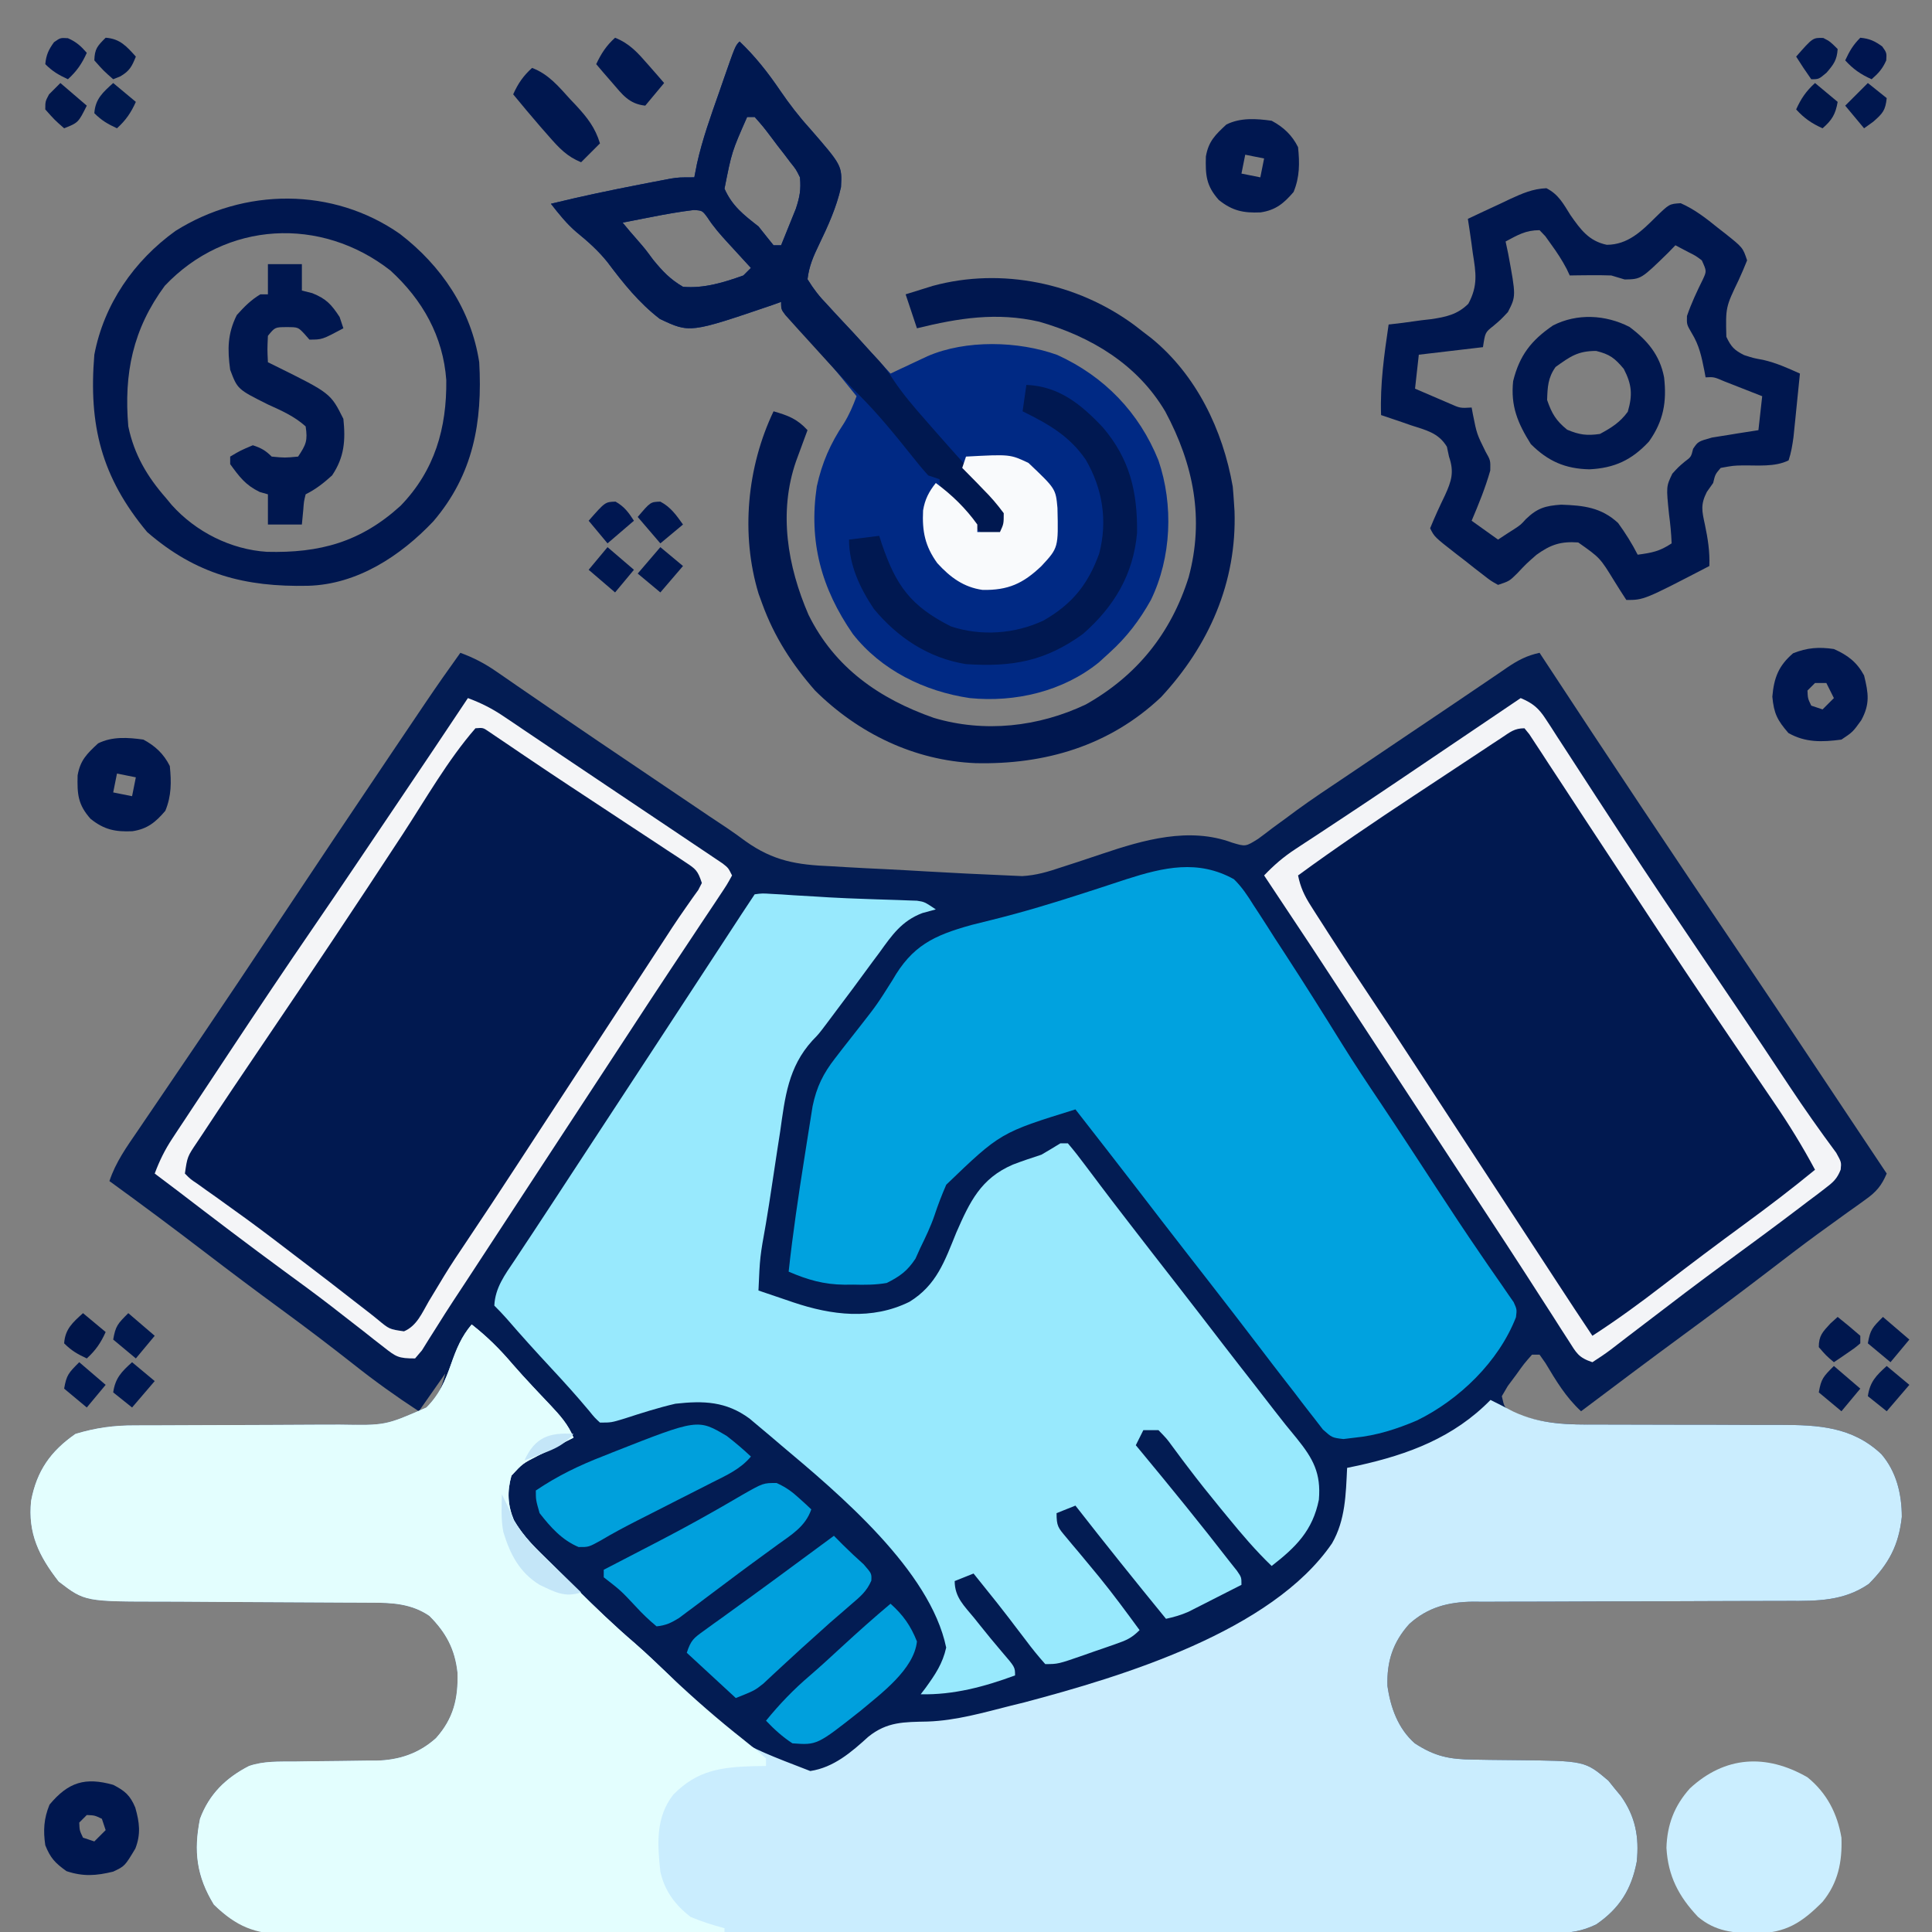 <?xml version="1.0" encoding="UTF-8"?>
<svg version="1.1" xmlns="http://www.w3.org/2000/svg" width="512" height="512">
<rect width="100%" height="100%" fill="#808080" stroke="none"/>
<path d="M0 0 C3.486 1.285 6.393 2.783 9.445 4.895 C10.337 5.506 11.228 6.118 12.146 6.749 C13.621 7.77 13.621 7.77 15.125 8.812 C17.348 10.338 19.572 11.863 21.797 13.387 C22.413 13.809 23.029 14.232 23.664 14.667 C32.243 20.548 40.868 26.362 49.49 32.178 C52.331 34.095 55.169 36.014 58.008 37.933 C59.805 39.145 61.602 40.358 63.398 41.57 C64.203 42.115 65.008 42.659 65.836 43.22 C67.409 44.28 68.989 45.33 70.575 46.371 C72.262 47.504 73.917 48.685 75.546 49.902 C82.962 55.189 89.181 56.191 98.172 56.559 C99.507 56.636 100.842 56.715 102.177 56.798 C105.659 57.005 109.141 57.174 112.625 57.335 C116.164 57.506 119.701 57.715 123.238 57.92 C130.49 58.331 137.742 58.709 145 59 C146.285 59.058 147.57 59.116 148.894 59.176 C152.665 58.962 155.761 58.018 159.34 56.812 C160.748 56.356 162.156 55.9 163.564 55.445 C165.739 54.731 167.911 54.009 170.078 53.272 C181.062 49.565 193.156 46.087 204.518 50.306 C208.095 51.387 208.095 51.387 211.426 49.301 C212.663 48.401 213.884 47.477 215.09 46.535 C216.504 45.498 217.919 44.463 219.335 43.43 C220.088 42.872 220.84 42.313 221.615 41.738 C225.808 38.682 230.131 35.82 234.441 32.934 C236.281 31.694 238.12 30.454 239.959 29.213 C240.882 28.591 241.804 27.97 242.755 27.329 C245.563 25.437 248.37 23.544 251.178 21.65 C254.785 19.218 258.394 16.789 262.004 14.363 C265.19 12.222 268.368 10.07 271.539 7.907 C272.889 6.991 274.239 6.076 275.59 5.16 C276.189 4.747 276.789 4.334 277.407 3.908 C280.263 1.981 282.643 0.718 286 0 C286.448 0.684 286.448 0.684 286.906 1.381 C304.185 27.72 321.639 53.931 339.288 80.024 C345.586 89.338 351.823 98.693 358.044 108.059 C361.61 113.422 365.184 118.779 368.757 124.137 C370.714 127.07 372.669 130.004 374.625 132.938 C375.277 133.916 375.93 134.894 376.602 135.902 C377.294 136.941 377.294 136.941 378 138 C376.628 141.224 375.231 142.867 372.387 144.891 C371.273 145.695 371.273 145.695 370.137 146.516 C369.328 147.088 368.52 147.66 367.688 148.25 C365.951 149.504 364.215 150.759 362.48 152.016 C361.577 152.669 360.674 153.321 359.744 153.994 C355.276 157.26 350.89 160.631 346.5 164 C339.102 169.663 331.649 175.241 324.135 180.75 C315.036 187.427 306.018 194.213 297 201 C292.941 197.245 290.41 192.977 287.586 188.266 C287.063 187.518 286.539 186.77 286 186 C285.34 186 284.68 186 284 186 C281.913 188.364 281.913 188.364 279.812 191.312 C279.076 192.299 278.34 193.285 277.582 194.301 C277.06 195.192 276.538 196.082 276 197 C276.672 200.025 276.672 200.025 278.685 201.15 C286.256 204.446 293.57 204.559 301.672 204.516 C304.116 204.504 306.559 204.515 309.003 204.532 C313.312 204.559 317.62 204.565 321.929 204.563 C328.827 204.561 335.724 204.575 342.622 204.619 C345.015 204.629 347.408 204.62 349.802 204.61 C359.885 204.625 368.838 205.077 376.562 212.336 C380.577 216.984 382 222.958 382 229 C381.188 236.462 378.592 241.408 373.25 246.75 C366.698 251.286 359.65 251.291 351.947 251.255 C350.487 251.261 350.487 251.261 348.997 251.266 C346.896 251.273 344.795 251.276 342.694 251.274 C339.364 251.273 336.035 251.286 332.705 251.303 C323.242 251.35 313.779 251.374 304.316 251.381 C298.516 251.386 292.717 251.41 286.918 251.446 C284.714 251.456 282.51 251.458 280.306 251.453 C277.221 251.446 274.137 251.463 271.053 251.486 C270.15 251.478 269.247 251.469 268.316 251.461 C261.805 251.546 256.408 252.927 251.473 257.376 C247.128 262.206 245.489 267.32 245.688 273.785 C246.495 279.511 248.516 285.127 252.938 289 C258.229 292.456 262.094 293.249 268.426 293.309 C269.877 293.334 271.328 293.359 272.779 293.385 C275.044 293.413 277.308 293.437 279.572 293.456 C298.039 293.64 298.039 293.64 304.242 298.902 C304.781 299.574 305.32 300.246 305.875 300.938 C306.429 301.607 306.984 302.276 307.555 302.965 C311.394 308.371 312.436 313.792 311.754 320.375 C310.362 327.667 307.204 332.763 301 337 C297.18 338.831 294.146 339.252 289.925 339.26 C288.698 339.267 287.47 339.274 286.205 339.281 C284.846 339.279 283.487 339.277 282.127 339.274 C280.681 339.279 279.234 339.284 277.788 339.29 C273.813 339.304 269.838 339.306 265.862 339.305 C261.575 339.307 257.288 339.32 253.001 339.332 C243.627 339.354 234.253 339.362 224.879 339.367 C219.027 339.371 213.174 339.377 207.321 339.384 C191.117 339.404 174.914 339.42 158.71 339.423 C157.673 339.424 156.636 339.424 155.567 339.424 C153.465 339.424 151.363 339.425 149.261 339.425 C147.696 339.425 147.696 339.425 146.099 339.426 C144.532 339.426 144.532 339.426 142.933 339.426 C125.999 339.43 109.066 339.457 92.133 339.494 C74.749 339.532 57.364 339.551 39.98 339.552 C30.219 339.552 20.458 339.561 10.697 339.59 C2.386 339.614 -5.924 339.622 -14.235 339.607 C-18.475 339.599 -22.715 339.6 -26.955 339.623 C-30.838 339.644 -34.721 339.641 -38.604 339.62 C-40.007 339.617 -41.41 339.621 -42.813 339.636 C-52.531 339.728 -58.318 338.555 -65.312 331.75 C-69.895 324.282 -70.735 317.581 -69 309 C-66.584 302.476 -62.152 298.155 -56 295 C-52.1 293.662 -48.089 293.847 -44.016 293.824 C-42.424 293.801 -40.833 293.777 -39.242 293.752 C-36.75 293.717 -34.257 293.688 -31.765 293.674 C-29.348 293.658 -26.932 293.618 -24.516 293.574 C-23.782 293.576 -23.048 293.578 -22.293 293.58 C-16.257 293.439 -11.023 291.714 -6.467 287.624 C-1.807 282.421 -0.56 277.09 -0.754 270.301 C-1.423 264.042 -3.799 259.647 -8.207 255.227 C-12.949 251.983 -18.112 251.708 -23.683 251.729 C-24.428 251.724 -25.174 251.718 -25.942 251.713 C-27.553 251.703 -29.163 251.697 -30.774 251.695 C-33.331 251.691 -35.888 251.675 -38.446 251.654 C-45.714 251.599 -52.982 251.568 -60.25 251.544 C-64.705 251.528 -69.16 251.497 -73.615 251.459 C-75.303 251.447 -76.992 251.441 -78.681 251.441 C-99.51 251.44 -99.51 251.44 -106.438 246.133 C-111.609 239.487 -114.681 233.373 -113.754 224.695 C-112.258 216.834 -108.63 211.59 -102 207 C-96.641 205.376 -91.756 204.711 -86.15 204.745 C-85.411 204.741 -84.672 204.737 -83.91 204.734 C-82.32 204.727 -80.729 204.724 -79.139 204.726 C-76.615 204.727 -74.092 204.714 -71.569 204.697 C-64.4 204.651 -57.231 204.626 -50.062 204.619 C-45.663 204.614 -41.264 204.59 -36.866 204.554 C-35.198 204.544 -33.529 204.542 -31.861 204.547 C-19.822 204.754 -19.822 204.754 -9 200 C-5.937 196.859 -5.078 195.312 -4 191 C-6.31 194.3 -8.62 197.6 -11 201 C-17.019 197.074 -22.749 192.966 -28.375 188.5 C-34.611 183.599 -40.91 178.806 -47.312 174.125 C-54.186 169.098 -60.988 163.988 -67.75 158.812 C-76.088 152.431 -84.499 146.163 -93 140 C-91.335 134.965 -88.414 130.917 -85.445 126.582 C-84.881 125.75 -84.317 124.917 -83.735 124.059 C-82.512 122.255 -81.286 120.452 -80.059 118.651 C-76.74 113.78 -73.438 108.899 -70.133 104.02 C-69.452 103.016 -68.772 102.012 -68.071 100.978 C-61.902 91.872 -55.796 82.726 -49.707 73.568 C-39.211 57.781 -28.661 42.031 -18.062 26.312 C-17.125 24.92 -17.125 24.92 -16.168 23.5 C-14.396 20.87 -12.622 18.242 -10.848 15.613 C-10.328 14.842 -9.809 14.071 -9.273 13.277 C-6.248 8.801 -3.158 4.382 0 0 Z " fill="#031C53" transform="translate(122,173)"/>
<path d="M0 0 C4.108 3.206 7.494 6.579 10.863 10.547 C12.558 12.492 14.279 14.385 16.043 16.266 C16.581 16.84 17.119 17.414 17.673 18.006 C18.75 19.151 19.829 20.293 20.913 21.432 C23.432 24.121 25.619 26.552 27 30 C25.94 30.531 24.881 31.062 23.789 31.609 C22.401 32.322 21.013 33.036 19.625 33.75 C18.926 34.098 18.228 34.446 17.508 34.805 C13.531 36.835 13.531 36.835 10.543 40.055 C9.363 44.281 9.518 47.835 11.191 51.877 C13.159 55.274 15.475 57.874 18.262 60.59 C19.026 61.351 19.026 61.351 19.806 62.128 C20.88 63.196 21.959 64.261 23.041 65.322 C24.672 66.923 26.293 68.533 27.912 70.146 C32.862 75.059 37.865 79.868 43.165 84.406 C46.481 87.287 49.63 90.347 52.812 93.375 C69.129 110.418 69.129 110.418 89.727 118.34 C95.927 117.413 100.632 113.339 105.125 109.25 C110.124 105.235 114.597 105.364 120.836 105.227 C128.381 104.971 135.715 102.841 143 101 C144.125 100.724 145.251 100.448 146.41 100.164 C172.461 93.264 212.053 81.332 228 58 C231.556 51.84 231.663 44.966 232 38 C232.993 37.792 233.985 37.585 235.008 37.371 C248.28 34.43 260.269 29.943 270 20 C272.003 21.001 274.002 22.001 275.978 23.053 C283.395 26.553 290.651 26.559 298.672 26.516 C301.116 26.504 303.559 26.515 306.003 26.532 C310.312 26.559 314.62 26.565 318.929 26.563 C325.827 26.561 332.724 26.575 339.622 26.619 C342.015 26.629 344.408 26.62 346.802 26.61 C356.885 26.625 365.838 27.077 373.562 34.336 C377.577 38.984 379 44.958 379 51 C378.188 58.462 375.592 63.408 370.25 68.75 C363.698 73.286 356.65 73.291 348.947 73.255 C347.974 73.259 347 73.263 345.997 73.266 C343.896 73.273 341.795 73.276 339.694 73.274 C336.364 73.273 333.035 73.286 329.705 73.303 C320.242 73.35 310.779 73.374 301.316 73.381 C295.516 73.386 289.717 73.41 283.918 73.446 C281.714 73.456 279.51 73.458 277.306 73.453 C274.221 73.446 271.137 73.463 268.053 73.486 C267.15 73.478 266.247 73.469 265.316 73.461 C258.805 73.546 253.408 74.927 248.473 79.376 C244.128 84.206 242.489 89.32 242.688 95.785 C243.495 101.511 245.516 107.127 249.938 111 C255.229 114.456 259.094 115.249 265.426 115.309 C266.877 115.334 268.328 115.359 269.779 115.385 C272.044 115.413 274.308 115.437 276.572 115.456 C295.039 115.64 295.039 115.64 301.242 120.902 C301.781 121.574 302.32 122.246 302.875 122.938 C303.429 123.607 303.984 124.276 304.555 124.965 C308.394 130.371 309.436 135.792 308.754 142.375 C307.362 149.667 304.204 154.763 298 159 C294.18 160.831 291.146 161.252 286.925 161.26 C285.698 161.267 284.47 161.274 283.205 161.281 C281.846 161.279 280.487 161.277 279.127 161.274 C277.681 161.279 276.234 161.284 274.788 161.29 C270.813 161.304 266.838 161.306 262.862 161.305 C258.575 161.307 254.288 161.32 250.001 161.332 C240.627 161.354 231.253 161.362 221.879 161.367 C216.027 161.371 210.174 161.377 204.321 161.384 C188.117 161.404 171.914 161.42 155.71 161.423 C154.673 161.424 153.636 161.424 152.567 161.424 C150.465 161.424 148.363 161.425 146.261 161.425 C144.696 161.425 144.696 161.425 143.099 161.426 C141.532 161.426 141.532 161.426 139.933 161.426 C122.999 161.43 106.066 161.457 89.133 161.494 C71.749 161.532 54.364 161.551 36.98 161.552 C27.219 161.552 17.458 161.561 7.697 161.59 C-0.614 161.614 -8.924 161.622 -17.235 161.607 C-21.475 161.599 -25.715 161.6 -29.955 161.623 C-33.838 161.644 -37.721 161.641 -41.604 161.62 C-43.007 161.617 -44.41 161.621 -45.813 161.636 C-55.531 161.728 -61.318 160.555 -68.312 153.75 C-72.895 146.282 -73.735 139.581 -72 131 C-69.584 124.476 -65.152 120.155 -59 117 C-55.1 115.662 -51.089 115.847 -47.016 115.824 C-45.424 115.801 -43.833 115.777 -42.242 115.752 C-39.75 115.717 -37.257 115.688 -34.765 115.674 C-32.348 115.658 -29.932 115.618 -27.516 115.574 C-26.782 115.576 -26.048 115.578 -25.293 115.58 C-19.257 115.439 -14.023 113.714 -9.467 109.624 C-4.807 104.421 -3.56 99.09 -3.754 92.301 C-4.423 86.042 -6.799 81.647 -11.207 77.227 C-15.949 73.983 -21.112 73.708 -26.683 73.729 C-27.428 73.724 -28.174 73.718 -28.942 73.713 C-30.553 73.703 -32.163 73.697 -33.774 73.695 C-36.331 73.691 -38.888 73.675 -41.446 73.654 C-48.714 73.599 -55.982 73.568 -63.25 73.544 C-67.705 73.528 -72.16 73.497 -76.615 73.459 C-78.303 73.447 -79.992 73.441 -81.681 73.441 C-102.51 73.44 -102.51 73.44 -109.438 68.133 C-114.609 61.487 -117.681 55.373 -116.754 46.695 C-115.258 38.834 -111.63 33.59 -105 29 C-99.641 27.376 -94.756 26.711 -89.15 26.745 C-88.411 26.741 -87.672 26.737 -86.91 26.734 C-85.32 26.727 -83.729 26.724 -82.139 26.726 C-79.615 26.727 -77.092 26.714 -74.569 26.697 C-67.4 26.651 -60.231 26.626 -53.062 26.619 C-48.663 26.614 -44.264 26.59 -39.866 26.554 C-38.198 26.544 -36.529 26.542 -34.861 26.547 C-22.825 26.75 -22.825 26.75 -12 22 C-8.538 18.538 -7.047 15.022 -5.438 10.438 C-4.032 6.45 -2.737 3.245 0 0 Z " fill="#CAEDFE" transform="translate(125,351)"/>
<path d="M0 0 C1.989 -0.265 1.989 -0.265 4.453 -0.109 C5.832 -0.035 5.832 -0.035 7.239 0.041 C8.233 0.11 9.226 0.179 10.25 0.25 C12.333 0.372 14.417 0.493 16.5 0.613 C17.571 0.68 18.642 0.746 19.746 0.815 C22.935 0.996 26.121 1.124 29.312 1.23 C30.31 1.266 31.307 1.301 32.335 1.337 C34.249 1.403 36.164 1.464 38.079 1.519 C38.945 1.552 39.811 1.586 40.703 1.621 C41.463 1.646 42.222 1.671 43.005 1.697 C45 2 45 2 48 4 C46.235 4.481 46.235 4.481 44.434 4.973 C38.981 7.028 36.38 10.824 33.062 15.438 C32.459 16.245 31.856 17.053 31.234 17.885 C29.474 20.245 27.736 22.622 26 25 C25.117 26.182 24.232 27.362 23.344 28.539 C21.942 30.397 20.546 32.259 19.16 34.129 C17 37 17 37 15.305 38.746 C8.865 45.821 8.037 53.775 6.75 62.875 C6.507 64.449 6.263 66.023 6.015 67.596 C5.535 70.673 5.07 73.751 4.618 76.832 C4.102 80.342 3.545 83.844 2.961 87.344 C1.388 96.118 1.388 96.118 1 105 C3.395 105.816 5.791 106.628 8.188 107.438 C8.861 107.668 9.535 107.898 10.229 108.135 C20.374 111.55 31.048 112.907 41 108 C48.215 103.58 50.359 97.194 53.438 89.625 C57.03 81.425 59.953 75.271 68.438 71.625 C70.938 70.662 73.45 69.832 76 69 C77.678 68.019 79.349 67.025 81 66 C81.66 66 82.32 66 83 66 C84.584 67.862 86.049 69.726 87.5 71.688 C88.411 72.896 89.323 74.104 90.234 75.312 C90.698 75.931 91.161 76.55 91.639 77.188 C93.654 79.871 95.702 82.529 97.75 85.188 C98.352 85.971 98.352 85.971 98.967 86.77 C103.231 92.313 107.53 97.829 111.827 103.346 C116.028 108.744 120.204 114.159 124.367 119.586 C126.985 122.99 129.631 126.373 132.277 129.756 C134.094 132.085 135.899 134.423 137.703 136.762 C139.65 139.283 141.623 141.768 143.672 144.207 C148 149.571 150.114 153.42 149.516 160.434 C147.873 168.61 143.459 172.983 137 178 C132.781 173.947 129.073 169.591 125.375 165.062 C124.765 164.323 124.156 163.583 123.528 162.821 C120.546 159.186 117.614 155.526 114.781 151.773 C114.288 151.125 113.795 150.476 113.288 149.808 C112.365 148.586 111.452 147.355 110.552 146.115 C109.201 144.268 109.201 144.268 107 142 C105.68 142 104.36 142 103 142 C102.34 143.32 101.68 144.64 101 146 C101.55 146.662 101.55 146.662 102.111 147.338 C110.216 157.117 118.233 166.95 126 177 C126.594 177.746 127.189 178.493 127.801 179.262 C129 181 129 181 129 183 C126.419 184.317 123.835 185.629 121.25 186.938 C120.52 187.311 119.791 187.684 119.039 188.068 C118.33 188.426 117.621 188.784 116.891 189.152 C116.241 189.482 115.592 189.812 114.923 190.152 C112.967 191.015 111.085 191.544 109 192 C100.896 182.079 92.877 172.102 85 162 C82.525 162.99 82.525 162.99 80 164 C80 167.434 80.403 167.851 82.527 170.371 C83.069 171.023 83.61 171.674 84.167 172.346 C85.044 173.381 85.044 173.381 85.938 174.438 C87.129 175.872 88.32 177.308 89.508 178.746 C90.099 179.46 90.689 180.174 91.298 180.91 C95.024 185.485 98.512 190.241 102 195 C99.812 197.188 98.423 197.716 95.535 198.727 C94.653 199.036 93.77 199.345 92.861 199.664 C91.938 199.981 91.014 200.298 90.062 200.625 C89.143 200.95 88.223 201.275 87.275 201.609 C80.39 204 80.39 204 77 204 C75.141 201.916 73.475 199.857 71.812 197.625 C70.834 196.343 69.855 195.062 68.875 193.781 C68.392 193.143 67.908 192.505 67.41 191.848 C65.419 189.239 63.37 186.682 61.312 184.125 C60.669 183.323 60.026 182.521 59.363 181.695 C58.913 181.136 58.464 180.576 58 180 C56.35 180.66 54.7 181.32 53 182 C53 186.329 55.566 188.599 58.188 191.812 C58.67 192.416 59.153 193.02 59.65 193.643 C61.563 196.028 63.483 198.4 65.479 200.716 C69 204.806 69 204.806 69 207 C60.918 209.993 52.675 212.203 44 212 C44.433 211.432 44.866 210.863 45.312 210.277 C47.851 206.757 49.801 203.895 50.75 199.625 C46.519 179.173 22.368 158.9 7 146 C5.631 144.832 5.631 144.832 4.234 143.641 C3.27 142.831 2.306 142.022 1.312 141.188 C0.422 140.439 -0.469 139.69 -1.387 138.918 C-7.583 134.37 -13.534 134.169 -21 135 C-25.547 136.048 -29.975 137.466 -34.41 138.906 C-38 140 -38 140 -41 140 C-42.402 138.707 -42.402 138.707 -43.938 136.812 C-47.184 132.931 -50.552 129.202 -54 125.5 C-57.97 121.222 -61.887 116.912 -65.695 112.488 C-66.751 111.284 -67.867 110.133 -69 109 C-68.78 104.261 -66.194 100.811 -63.625 97 C-62.617 95.474 -61.609 93.948 -60.602 92.422 C-60.033 91.568 -59.465 90.714 -58.88 89.834 C-56.811 86.715 -54.759 83.586 -52.711 80.453 C-51.94 79.274 -51.169 78.095 -50.397 76.915 C-49.809 76.015 -49.809 76.015 -49.208 75.096 C-47.154 71.957 -45.097 68.82 -43.039 65.684 C-38.545 58.831 -34.052 51.977 -29.561 45.122 C-28.773 43.92 -27.985 42.717 -27.197 41.515 C-20.542 31.359 -13.895 21.197 -7.253 11.032 C-6.591 10.019 -5.929 9.005 -5.246 7.961 C-4.665 7.072 -4.084 6.183 -3.486 5.267 C-2.332 3.506 -1.168 1.752 0 0 Z " fill="#98E9FD" transform="translate(200,237)"/>
<path d="M0 0 C4.108 3.206 7.494 6.579 10.863 10.547 C12.558 12.492 14.279 14.385 16.043 16.266 C16.581 16.84 17.119 17.414 17.673 18.006 C18.75 19.151 19.829 20.293 20.913 21.432 C23.432 24.121 25.619 26.552 27 30 C25.94 30.531 24.881 31.062 23.789 31.609 C22.401 32.322 21.013 33.036 19.625 33.75 C18.926 34.098 18.228 34.446 17.508 34.805 C13.531 36.835 13.531 36.835 10.543 40.055 C9.363 44.281 9.518 47.835 11.191 51.877 C13.159 55.274 15.475 57.874 18.262 60.59 C19.026 61.351 19.026 61.351 19.806 62.128 C20.88 63.196 21.959 64.261 23.041 65.322 C24.672 66.923 26.293 68.533 27.912 70.146 C32.862 75.059 37.865 79.868 43.165 84.406 C46.481 87.287 49.631 90.347 52.812 93.375 C58.997 99.22 65.314 104.731 72 110 C74.057 111.624 76.042 113.254 78 115 C78 115.66 78 116.32 78 117 C77.01 117.014 76.02 117.028 75 117.043 C66.125 117.305 59.823 118.082 53.414 124.617 C48.722 130.658 49.209 137.697 50 145 C51.154 150.145 53.865 153.764 58 157 C60.944 158.232 63.919 159.174 67 160 C67 160.33 67 160.66 67 161 C50.84 161.117 34.681 161.205 18.521 161.259 C11.017 161.285 3.513 161.32 -3.991 161.377 C-10.533 161.427 -17.076 161.459 -23.618 161.47 C-27.081 161.477 -30.542 161.492 -34.005 161.529 C-37.876 161.569 -41.746 161.57 -45.617 161.568 C-47.327 161.595 -47.327 161.595 -49.072 161.622 C-57.444 161.568 -62.34 159.561 -68.312 153.75 C-72.895 146.282 -73.735 139.581 -72 131 C-69.584 124.476 -65.152 120.155 -59 117 C-55.1 115.662 -51.089 115.847 -47.016 115.824 C-45.424 115.801 -43.833 115.777 -42.242 115.752 C-39.75 115.717 -37.257 115.688 -34.765 115.674 C-32.348 115.658 -29.932 115.618 -27.516 115.574 C-26.782 115.576 -26.048 115.578 -25.293 115.58 C-19.257 115.439 -14.023 113.714 -9.467 109.624 C-4.807 104.421 -3.56 99.09 -3.754 92.301 C-4.423 86.042 -6.799 81.647 -11.207 77.227 C-15.949 73.983 -21.112 73.708 -26.683 73.729 C-27.428 73.724 -28.174 73.718 -28.942 73.713 C-30.553 73.703 -32.163 73.697 -33.774 73.695 C-36.331 73.691 -38.888 73.675 -41.446 73.654 C-48.714 73.599 -55.982 73.568 -63.25 73.544 C-67.705 73.528 -72.16 73.497 -76.615 73.459 C-78.303 73.447 -79.992 73.441 -81.681 73.441 C-102.51 73.44 -102.51 73.44 -109.438 68.133 C-114.609 61.487 -117.681 55.373 -116.754 46.695 C-115.258 38.834 -111.63 33.59 -105 29 C-99.641 27.376 -94.756 26.711 -89.15 26.745 C-88.411 26.741 -87.672 26.737 -86.91 26.734 C-85.32 26.727 -83.729 26.724 -82.139 26.726 C-79.615 26.727 -77.092 26.714 -74.569 26.697 C-67.4 26.651 -60.231 26.626 -53.062 26.619 C-48.663 26.614 -44.264 26.59 -39.866 26.554 C-38.198 26.544 -36.529 26.542 -34.861 26.547 C-22.825 26.75 -22.825 26.75 -12 22 C-8.538 18.538 -7.047 15.022 -5.438 10.438 C-4.032 6.45 -2.737 3.245 0 0 Z " fill="#E3FEFE" transform="translate(125,351)"/>
<path d="M0 0 C2.147 2.082 3.666 4.418 5.242 6.949 C5.695 7.639 6.149 8.33 6.616 9.041 C8.056 11.244 9.465 13.465 10.875 15.688 C11.812 17.129 12.751 18.57 13.691 20.01 C18.769 27.81 23.717 35.693 28.62 43.604 C31.936 48.943 35.409 54.166 38.918 59.379 C41.424 63.121 43.897 66.884 46.363 70.652 C46.757 71.253 47.15 71.855 47.555 72.474 C49.614 75.62 51.67 78.769 53.723 81.918 C57.553 87.785 61.407 93.628 65.375 99.402 C66.363 100.847 66.363 100.847 67.37 102.322 C68.594 104.107 69.829 105.885 71.075 107.655 C71.612 108.44 72.15 109.226 72.703 110.035 C73.409 111.047 73.409 111.047 74.13 112.078 C75 114 75 114 74.751 116.065 C70.161 127.892 59.649 137.994 48.5 143.438 C43.116 145.727 37.837 147.429 32 148 C31.014 148.12 30.028 148.24 29.012 148.363 C26 148 26 148 23.578 145.832 C22.81 144.836 22.042 143.839 21.25 142.812 C20.614 142.003 20.614 142.003 19.965 141.177 C18.625 139.465 17.312 137.734 16 136 C15.163 134.921 14.325 133.842 13.484 132.766 C11.383 130.063 9.304 127.344 7.232 124.619 C5.247 122.01 3.248 119.412 1.25 116.812 C0.848 116.289 0.446 115.766 0.031 115.227 C-4.233 109.685 -8.531 104.17 -12.827 98.654 C-17.017 93.27 -21.182 87.868 -25.336 82.457 C-30.857 75.279 -36.435 68.144 -42 61 C-61.872 67.165 -61.872 67.165 -76.231 80.956 C-77.398 83.625 -78.433 86.305 -79.344 89.072 C-80.368 92.081 -81.733 94.897 -83.125 97.75 C-83.54 98.673 -83.955 99.596 -84.383 100.547 C-86.549 103.833 -88.479 105.227 -92 107 C-94.981 107.522 -97.856 107.516 -100.875 107.438 C-101.639 107.445 -102.404 107.452 -103.191 107.459 C-108.726 107.398 -112.92 106.181 -118 104 C-116.906 93.93 -115.421 83.923 -113.834 73.921 C-113.612 72.52 -113.392 71.118 -113.174 69.716 C-112.862 67.712 -112.54 65.71 -112.219 63.707 C-112.032 62.536 -111.846 61.366 -111.654 60.159 C-110.597 55.055 -108.852 51.508 -105.656 47.41 C-104.993 46.55 -104.329 45.69 -103.646 44.803 C-102.192 42.946 -100.737 41.091 -99.28 39.236 C-94.568 33.211 -94.568 33.211 -90.492 26.754 C-85.288 17.651 -79.619 14.916 -69.544 12.125 C-67.699 11.653 -65.85 11.192 -63.999 10.742 C-55.784 8.709 -47.689 6.251 -39.641 3.641 C-38.422 3.247 -37.204 2.854 -35.949 2.449 C-33.464 1.644 -30.983 0.828 -28.504 0.004 C-18.61 -3.161 -9.519 -5.282 0 0 Z " fill="#00A2DF" transform="translate(327,233)"/>
<path d="M0 0 C4.26 1.495 7.804 3.71 11.504 6.242 C12.146 6.676 12.788 7.109 13.449 7.556 C14.867 8.515 16.285 9.476 17.701 10.438 C20.119 12.081 22.543 13.716 24.968 15.349 C30.295 18.936 35.616 22.53 40.938 26.125 C42.796 27.38 44.655 28.635 46.514 29.891 C51.009 32.927 55.505 35.963 60 39 C58.497 43.254 56.299 46.845 53.809 50.574 C53.392 51.207 52.975 51.839 52.545 52.491 C51.18 54.559 49.809 56.623 48.438 58.688 C47.482 60.134 46.526 61.581 45.571 63.028 C43.636 65.961 41.698 68.892 39.759 71.823 C35.901 77.659 32.074 83.516 28.25 89.375 C26.87 91.487 25.49 93.599 24.109 95.711 C23.433 96.746 22.757 97.781 22.061 98.847 C17.843 105.301 13.622 111.754 9.403 118.208 C6.094 123.267 2.786 128.327 -0.521 133.388 C-2.077 135.769 -3.633 138.15 -5.189 140.531 C-6.282 142.204 -7.376 143.877 -8.469 145.551 C-11.626 150.381 -14.786 155.208 -18 160 C-21.479 159.385 -23.547 158.056 -26.316 155.895 C-27.153 155.248 -27.991 154.601 -28.853 153.934 C-30.194 152.884 -30.194 152.884 -31.562 151.812 C-33.461 150.345 -35.361 148.879 -37.262 147.414 C-38.221 146.673 -39.181 145.932 -40.169 145.169 C-44.365 141.954 -48.613 138.814 -52.875 135.688 C-53.646 135.121 -54.418 134.555 -55.212 133.971 C-57.474 132.313 -59.737 130.656 -62 129 C-63.507 127.895 -65.013 126.789 -66.52 125.684 C-70.012 123.121 -73.505 120.56 -77 118 C-76.563 112.631 -73.552 108.944 -70.578 104.652 C-70.015 103.824 -69.451 102.997 -68.87 102.144 C-67.646 100.347 -66.419 98.552 -65.188 96.76 C-61.869 91.926 -58.576 87.073 -55.281 82.223 C-54.256 80.716 -54.256 80.716 -53.21 79.178 C-45.946 68.483 -38.843 57.684 -31.75 46.875 C-2.803 2.803 -2.803 2.803 0 0 Z " fill="#011950" transform="translate(126,193)"/>
<path d="M0 0 C1.146 1.381 1.146 1.381 2.429 3.357 C2.917 4.1 3.405 4.844 3.908 5.611 C4.706 6.849 4.706 6.849 5.52 8.113 C6.363 9.403 6.363 9.403 7.223 10.719 C8.447 12.593 9.668 14.469 10.887 16.346 C14.164 21.394 17.463 26.427 20.762 31.461 C21.442 32.501 22.123 33.541 22.824 34.612 C29.824 45.289 36.965 55.868 44.125 66.438 C55.241 82.857 66.211 99.364 77 116 C72.945 120.27 68.538 123.851 63.875 127.438 C62.697 128.349 62.697 128.349 61.495 129.279 C54.297 134.822 46.99 140.212 39.66 145.578 C32.727 150.657 25.865 155.83 19 161 C15.287 157.652 12.928 153.923 10.375 149.688 C7.112 144.372 3.797 139.111 0.312 133.938 C-3.866 127.722 -7.976 121.464 -12.062 115.188 C-12.696 114.214 -13.33 113.24 -13.984 112.237 C-15.309 110.203 -16.634 108.168 -17.958 106.133 C-21.425 100.814 -24.9 95.501 -28.375 90.188 C-29.796 88.016 -31.216 85.844 -32.637 83.672 C-33.349 82.583 -34.061 81.495 -34.794 80.373 C-36.69 77.475 -38.584 74.576 -40.478 71.676 C-42.012 69.328 -43.547 66.979 -45.081 64.631 C-46.152 62.992 -47.222 61.353 -48.292 59.714 C-49.283 58.198 -49.283 58.198 -50.293 56.652 C-50.916 55.693 -51.539 54.734 -52.181 53.746 C-53.375 51.943 -54.599 50.16 -55.854 48.399 C-56.414 47.609 -56.974 46.818 -57.551 46.004 C-58.049 45.323 -58.547 44.642 -59.06 43.94 C-60 42 -60 42 -59.772 40.044 C-58.813 37.504 -57.848 36.827 -55.592 35.35 C-54.508 34.627 -54.508 34.627 -53.402 33.891 C-52.215 33.125 -52.215 33.125 -51.004 32.344 C-50.182 31.801 -49.361 31.258 -48.514 30.698 C-45.871 28.955 -43.217 27.227 -40.562 25.5 C-38.84 24.368 -37.118 23.235 -35.396 22.102 C-31.975 19.849 -28.548 17.604 -25.118 15.363 C-21.651 13.094 -18.203 10.798 -14.769 8.48 C-13.524 7.642 -13.524 7.642 -12.254 6.786 C-10.677 5.721 -9.102 4.653 -7.53 3.58 C-6.83 3.108 -6.131 2.636 -5.41 2.15 C-4.491 1.525 -4.491 1.525 -3.553 0.887 C-2 0 -2 0 0 0 Z " fill="#011950" transform="translate(404,193)"/>
<path d="M0 0 C4.196 3.996 7.558 8.298 10.808 13.085 C13.214 16.597 15.699 19.838 18.562 22.992 C27.157 32.879 27.157 32.879 26.87 38.594 C25.661 44.007 23.434 48.873 21.035 53.848 C19.529 56.98 18.415 59.525 18 63 C19.669 65.698 21.084 67.521 23.25 69.75 C23.797 70.348 24.344 70.945 24.907 71.561 C26.034 72.789 27.171 74.008 28.316 75.218 C30.39 77.413 32.407 79.656 34.425 81.903 C36.268 83.95 38.133 85.976 40 88 C41.338 87.368 41.338 87.368 42.703 86.723 C43.874 86.175 45.044 85.627 46.25 85.062 C47.41 84.517 48.57 83.972 49.766 83.41 C59.911 78.987 73.902 79.345 84.188 83.062 C96.66 88.748 105.884 98.297 111 111 C115.026 122.809 114.452 136.761 109 148 C106.01 153.357 102.574 157.883 98 162 C97.072 162.846 96.144 163.691 95.188 164.562 C85.682 172.239 73.039 175.202 61 174 C49.033 172.231 37.561 166.655 30 157 C21.653 144.935 18.279 132.549 20.461 117.906 C21.839 111.616 24.035 106.612 27.598 101.254 C29.056 98.909 30.047 96.586 31 94 C25.721 87.379 20.302 81.009 14.456 74.886 C11 71.212 11 71.212 11 69 C10.221 69.281 9.442 69.563 8.639 69.852 C-13.177 77.277 -13.177 77.277 -21.109 73.532 C-26.658 69.283 -30.867 64.006 -35.038 58.442 C-37.486 55.395 -40.223 52.968 -43.245 50.504 C-45.861 48.262 -47.884 45.711 -50 43 C-42.02 41.046 -34.003 39.367 -25.938 37.812 C-25.021 37.634 -24.105 37.455 -23.161 37.271 C-22.292 37.105 -21.423 36.94 -20.527 36.77 C-19.751 36.621 -18.975 36.473 -18.176 36.32 C-16 36 -16 36 -12 36 C-11.764 34.793 -11.528 33.587 -11.285 32.344 C-9.851 25.893 -7.627 19.726 -5.438 13.5 C-5.026 12.309 -4.614 11.118 -4.189 9.891 C-1.137 1.137 -1.137 1.137 0 0 Z M2 20 C-2.062 29.204 -2.062 29.204 -4 39 C-1.958 43.617 1.089 45.945 5 49 C5.724 49.91 6.449 50.82 7.195 51.758 C7.791 52.498 8.386 53.238 9 54 C9.66 54 10.32 54 11 54 C11.844 51.942 12.675 49.878 13.5 47.812 C13.964 46.664 14.428 45.515 14.906 44.332 C15.95 41.152 16.295 39.285 16 36 C14.972 33.907 14.972 33.907 13.445 32.012 C12.913 31.306 12.381 30.6 11.832 29.873 C10.987 28.791 10.987 28.791 10.125 27.688 C9.569 26.947 9.014 26.206 8.441 25.443 C6.32 22.637 6.32 22.637 4 20 C3.34 20 2.68 20 2 20 Z M-23.312 46.5 C-24.423 46.715 -24.423 46.715 -25.557 46.934 C-27.372 47.285 -29.186 47.642 -31 48 C-29.671 49.609 -28.327 51.208 -26.938 52.766 C-25 55 -25 55 -22.938 57.797 C-20.426 60.868 -18.439 62.996 -15 65 C-9.514 65.499 -4.111 63.839 1 62 C1.66 61.34 2.32 60.68 3 60 C2.313 59.252 1.626 58.505 0.918 57.734 C0.008 56.74 -0.902 55.745 -1.812 54.75 C-2.264 54.259 -2.716 53.768 -3.182 53.262 C-5.132 51.126 -6.949 49.08 -8.512 46.641 C-9.881 44.787 -9.881 44.787 -12.168 44.656 C-15.92 45.112 -19.606 45.765 -23.312 46.5 Z " fill="#002984" transform="translate(196,11)"/>
<path d="M0 0 C3.23 1.661 4.451 4.073 6.367 7.121 C9.026 10.934 11.239 14.003 15.992 14.996 C21.584 14.979 25.209 11.386 28.982 7.644 C32.562 4.159 32.562 4.159 35.582 3.973 C39.312 5.622 42.272 7.941 45.43 10.496 C46.066 10.991 46.703 11.486 47.359 11.996 C52.048 15.727 52.048 15.727 53.18 19.121 C52.479 20.849 51.768 22.574 50.979 24.263 C47.49 31.528 47.49 31.528 47.68 39.371 C48.922 42.004 49.768 42.915 52.383 44.223 C54.898 45.033 54.898 45.033 57.414 45.488 C60.915 46.289 63.907 47.646 67.18 49.121 C66.872 52.205 66.558 55.288 66.242 58.371 C66.155 59.244 66.068 60.116 65.979 61.016 C65.892 61.86 65.804 62.704 65.715 63.574 C65.636 64.349 65.558 65.124 65.477 65.923 C65.186 68.072 64.865 70.062 64.18 72.121 C60.558 73.932 55.969 73.41 51.945 73.463 C49.546 73.515 49.546 73.515 46.18 74.121 C44.733 75.82 44.733 75.82 44.18 78.121 C43.35 79.297 43.35 79.297 42.504 80.496 C40.812 83.849 41.201 85.493 41.992 89.121 C42.784 92.885 43.314 96.27 43.18 100.121 C25.844 109.121 25.844 109.121 21.18 109.121 C20.105 107.472 19.036 105.818 18.008 104.139 C14.21 97.947 14.21 97.947 8.426 93.875 C3.795 93.552 1.14 94.43 -2.633 97.145 C-5.332 99.511 -5.332 99.511 -7.727 102.055 C-9.82 104.121 -9.82 104.121 -12.82 105.121 C-14.706 104.073 -14.706 104.073 -16.797 102.445 C-17.926 101.574 -17.926 101.574 -19.078 100.686 C-19.859 100.066 -20.64 99.447 -21.445 98.809 C-22.234 98.201 -23.023 97.593 -23.836 96.967 C-29.671 92.42 -29.671 92.42 -30.82 90.121 C-29.621 87.165 -28.305 84.308 -26.914 81.439 C-25.123 77.539 -24.414 75.212 -25.82 71.121 C-26.003 70.261 -26.186 69.401 -26.375 68.516 C-28.625 64.788 -31.935 64.121 -35.945 62.809 C-36.699 62.545 -37.454 62.281 -38.23 62.01 C-40.088 61.363 -41.953 60.74 -43.82 60.121 C-44.106 51.986 -43.004 44.145 -41.82 36.121 C-40.579 35.974 -39.338 35.827 -38.059 35.676 C-36.416 35.451 -34.775 35.224 -33.133 34.996 C-32.316 34.903 -31.5 34.81 -30.658 34.715 C-26.688 34.136 -23.607 33.508 -20.695 30.621 C-18.122 25.818 -18.666 22.495 -19.508 17.246 C-19.626 16.367 -19.744 15.488 -19.865 14.582 C-20.158 12.425 -20.486 10.272 -20.82 8.121 C-17.935 6.745 -15.035 5.399 -12.133 4.059 C-10.908 3.474 -10.908 3.474 -9.658 2.877 C-6.348 1.362 -3.66 0.157 0 0 Z M-10.82 14.121 C-10.595 15.183 -10.369 16.245 -10.137 17.34 C-8.044 28.611 -8.044 28.611 -10.211 32.824 C-12.133 34.871 -12.133 34.871 -14.121 36.543 C-16.23 38.214 -16.23 38.214 -16.82 42.121 C-22.43 42.781 -28.04 43.441 -33.82 44.121 C-34.15 47.091 -34.48 50.061 -34.82 53.121 C-32.886 53.961 -30.947 54.793 -29.008 55.621 C-27.929 56.085 -26.85 56.549 -25.738 57.027 C-22.871 58.297 -22.871 58.297 -19.82 58.121 C-19.711 58.713 -19.601 59.304 -19.488 59.914 C-18.455 65.099 -18.455 65.099 -16.133 69.809 C-14.82 72.121 -14.82 72.121 -14.883 74.809 C-16.181 79.394 -17.958 83.739 -19.82 88.121 C-17.51 89.771 -15.2 91.421 -12.82 93.121 C-11.975 92.564 -11.129 92.007 -10.258 91.434 C-9.417 90.898 -9.417 90.898 -8.559 90.352 C-6.793 89.183 -6.793 89.183 -5.426 87.672 C-2.418 84.775 -0.313 84.155 3.902 83.863 C9.858 84.071 14.514 84.582 18.996 88.723 C20.963 91.447 22.658 94.128 24.18 97.121 C27.915 96.623 29.992 96.246 33.18 94.121 C33.075 91.49 32.839 89.032 32.492 86.434 C31.735 79.046 31.735 79.046 33.367 75.648 C34.992 73.871 34.992 73.871 36.637 72.48 C38.343 71.206 38.343 71.206 38.871 69.059 C40.18 67.121 40.18 67.121 43.875 66.074 C45.349 65.822 46.825 65.588 48.305 65.371 C49.059 65.246 49.813 65.121 50.59 64.992 C52.451 64.686 54.315 64.401 56.18 64.121 C56.51 61.151 56.84 58.181 57.18 55.121 C55.056 54.284 52.931 53.451 50.805 52.621 C49.621 52.157 48.438 51.693 47.219 51.215 C44.404 50.008 44.404 50.008 42.18 50.121 C42.015 49.234 42.015 49.234 41.848 48.328 C41.1 44.6 40.5 41.642 38.492 38.371 C37.18 36.121 37.18 36.121 37.242 33.871 C38.386 30.516 39.866 27.382 41.438 24.207 C42.473 21.975 42.473 21.975 41.18 19.121 C39.55 17.897 39.55 17.897 37.617 16.934 C36.483 16.335 35.348 15.737 34.18 15.121 C33.539 15.782 32.898 16.444 32.238 17.125 C25.088 24.105 25.088 24.105 20.742 24.184 C19.567 23.833 18.391 23.482 17.18 23.121 C15.202 23.051 13.221 23.033 11.242 23.059 C10.284 23.068 9.327 23.077 8.34 23.086 C7.627 23.098 6.914 23.109 6.18 23.121 C5.91 22.549 5.641 21.976 5.363 21.387 C4.146 19.056 2.789 16.996 1.242 14.871 C0.738 14.165 0.234 13.458 -0.285 12.73 C-0.792 12.199 -1.298 11.668 -1.82 11.121 C-5.514 11.121 -7.599 12.403 -10.82 14.121 Z " fill="#00174F" transform="translate(409.82,49.879)"/>
<path d="M0 0 C0.785 0.608 1.57 1.217 2.379 1.844 C3.092 2.39 3.805 2.937 4.539 3.5 C16.458 13.237 23.454 27.82 26.066 42.781 C26.193 44.133 26.296 45.488 26.379 46.844 C26.458 48.056 26.458 48.056 26.539 49.293 C27.173 68.163 19.753 84.934 7.066 98.594 C-6.621 111.538 -23.777 116.521 -42.121 116.086 C-58.334 115.398 -73.136 108.223 -84.621 96.844 C-90.735 89.872 -95.456 82.569 -98.621 73.844 C-98.939 72.968 -99.258 72.093 -99.586 71.191 C-104.375 55.455 -102.651 37.574 -95.621 22.844 C-91.753 23.961 -89.332 24.872 -86.621 27.844 C-86.898 28.591 -87.175 29.339 -87.461 30.109 C-87.823 31.094 -88.185 32.079 -88.559 33.094 C-88.918 34.068 -89.278 35.043 -89.648 36.047 C-94.359 49.592 -91.922 63.897 -86.371 76.734 C-79.471 90.769 -67.589 99.032 -53.164 104.082 C-39.764 108.096 -25.386 106.486 -12.844 100.523 C0.673 92.901 9.716 81.653 14.379 66.844 C18.567 51.335 15.702 36.916 8.188 22.902 C0.798 10.406 -11.439 3.06 -25.215 -0.902 C-36.452 -3.48 -46.544 -1.873 -57.621 0.844 C-58.611 -2.126 -59.601 -5.096 -60.621 -8.156 C-59.081 -8.64 -57.539 -9.118 -55.996 -9.594 C-55.138 -9.861 -54.279 -10.127 -53.395 -10.402 C-35.147 -15.363 -15.089 -11.146 0 0 Z " fill="#00174F" transform="translate(300.621,86.156)"/>
<path d="M0 0 C10.989 8.443 18.873 20.082 21 34 C21.894 49.855 19.45 63.768 8.812 76.188 C0.116 85.359 -11.344 92.883 -24.344 93.238 C-41.089 93.6 -54.073 90.209 -67 79 C-79.142 64.439 -82.546 50.668 -81 32 C-78.454 18.607 -70.508 7.127 -59.516 -0.789 C-41.345 -12.244 -17.817 -12.472 0 0 Z M-62.332 13.738 C-70.795 25.214 -73.201 36.991 -72 51 C-70.442 58.476 -66.998 64.312 -62 70 C-61.499 70.606 -60.997 71.212 -60.48 71.836 C-54.084 78.964 -44.822 83.627 -35.277 84.238 C-21.262 84.597 -10.442 81.678 0.16 72.035 C9.217 62.674 12.415 51.455 12.27 38.73 C11.43 27.117 5.991 17.476 -2.543 9.676 C-20.937 -4.683 -46.079 -3.441 -62.332 13.738 Z " fill="#00174F" transform="translate(106,62)"/>
<path d="M0 0 C4.196 3.996 7.558 8.298 10.808 13.085 C13.214 16.597 15.699 19.838 18.562 22.992 C27.157 32.879 27.157 32.879 26.87 38.594 C25.661 44.007 23.434 48.872 21.035 53.848 C19.527 56.983 18.411 59.52 18 63 C19.691 65.716 21.128 67.564 23.312 69.812 C23.865 70.417 24.417 71.022 24.986 71.645 C26.639 73.448 28.318 75.224 30 77 C31.672 78.829 33.339 80.661 35 82.5 C35.681 83.232 36.361 83.964 37.062 84.719 C39 87 39 87 40.863 89.828 C43.381 93.565 46.214 96.873 49.188 100.25 C49.761 100.907 50.335 101.564 50.926 102.24 C54.235 106.019 57.574 109.77 60.938 113.5 C61.635 114.277 62.332 115.055 63.051 115.855 C64.32 117.252 65.608 118.63 66.918 119.988 C68.625 121.812 68.625 121.812 71 125 C70.875 127.938 70.875 127.938 70 130 C67.812 130.812 67.812 130.812 65 131 C63.016 129.381 61.626 127.938 60 126 C59.383 125.325 58.765 124.649 58.129 123.953 C53 118.298 53 118.298 53 116 C51.515 115.505 51.515 115.505 50 115 C48.52 113.368 47.112 111.669 45.75 109.938 C41.25 104.305 36.739 98.734 31.633 93.637 C28.887 90.887 26.243 88.058 23.625 85.188 C23.149 84.666 22.673 84.144 22.182 83.606 C20.786 82.072 19.393 80.536 18 79 C17.251 78.179 16.502 77.358 15.73 76.512 C14.781 75.454 14.781 75.454 13.812 74.375 C13.262 73.764 12.712 73.153 12.145 72.523 C11 71 11 71 11 69 C10.221 69.281 9.442 69.563 8.639 69.852 C-13.177 77.277 -13.177 77.277 -21.109 73.532 C-26.658 69.283 -30.867 64.006 -35.038 58.442 C-37.486 55.395 -40.223 52.968 -43.245 50.504 C-45.861 48.262 -47.884 45.711 -50 43 C-42.02 41.046 -34.003 39.367 -25.938 37.812 C-25.021 37.634 -24.105 37.455 -23.161 37.271 C-22.292 37.105 -21.423 36.94 -20.527 36.77 C-19.751 36.621 -18.975 36.473 -18.176 36.32 C-16 36 -16 36 -12 36 C-11.764 34.793 -11.528 33.587 -11.285 32.344 C-9.851 25.893 -7.627 19.726 -5.438 13.5 C-5.026 12.309 -4.614 11.118 -4.189 9.891 C-1.137 1.137 -1.137 1.137 0 0 Z M2 20 C-2.062 29.204 -2.062 29.204 -4 39 C-1.958 43.617 1.089 45.945 5 49 C5.724 49.91 6.449 50.82 7.195 51.758 C7.791 52.498 8.386 53.238 9 54 C9.66 54 10.32 54 11 54 C11.844 51.942 12.675 49.878 13.5 47.812 C13.964 46.664 14.428 45.515 14.906 44.332 C15.95 41.152 16.295 39.285 16 36 C14.972 33.907 14.972 33.907 13.445 32.012 C12.913 31.306 12.381 30.6 11.832 29.873 C10.987 28.791 10.987 28.791 10.125 27.688 C9.569 26.947 9.014 26.206 8.441 25.443 C6.32 22.637 6.32 22.637 4 20 C3.34 20 2.68 20 2 20 Z M-23.312 46.5 C-24.423 46.715 -24.423 46.715 -25.557 46.934 C-27.372 47.285 -29.186 47.642 -31 48 C-29.671 49.609 -28.327 51.208 -26.938 52.766 C-25 55 -25 55 -22.938 57.797 C-20.426 60.868 -18.439 62.996 -15 65 C-9.514 65.499 -4.111 63.839 1 62 C1.66 61.34 2.32 60.68 3 60 C2.313 59.252 1.626 58.505 0.918 57.734 C0.008 56.74 -0.902 55.745 -1.812 54.75 C-2.264 54.259 -2.716 53.768 -3.182 53.262 C-5.132 51.126 -6.949 49.08 -8.512 46.641 C-9.881 44.787 -9.881 44.787 -12.168 44.656 C-15.92 45.112 -19.606 45.765 -23.312 46.5 Z " fill="#001850" transform="translate(196,11)"/>
<path d="M0 0 C3.216 1.361 4.766 2.662 6.656 5.584 C7.388 6.699 7.388 6.699 8.134 7.837 C8.656 8.653 9.177 9.468 9.715 10.309 C10.274 11.166 10.834 12.023 11.41 12.906 C12.624 14.768 13.833 16.633 15.039 18.499 C18.278 23.512 21.547 28.505 24.812 33.5 C25.486 34.532 26.159 35.564 26.853 36.628 C33.939 47.472 41.175 58.212 48.438 68.938 C50.728 72.321 53.018 75.706 55.309 79.09 C56.127 80.298 56.127 80.298 56.961 81.53 C61.759 88.623 66.508 95.749 71.235 102.89 C75.211 108.879 79.336 114.732 83.621 120.504 C85 123 85 123 84.797 124.971 C83.818 127.463 82.757 128.349 80.633 129.961 C79.922 130.507 79.211 131.054 78.479 131.617 C77.702 132.197 76.925 132.777 76.125 133.375 C74.914 134.298 74.914 134.298 73.679 135.239 C67.286 140.09 60.824 144.849 54.347 149.587 C47.197 154.824 40.147 160.188 33.116 165.583 C31.49 166.829 29.861 168.071 28.229 169.309 C26.792 170.399 25.363 171.498 23.943 172.609 C22.353 173.818 20.682 174.922 19 176 C15.244 174.748 14.764 173.527 12.656 170.234 C11.667 168.704 11.667 168.704 10.659 167.143 C9.939 166.012 9.22 164.881 8.5 163.75 C7.744 162.575 6.986 161.4 6.228 160.226 C4.628 157.746 3.031 155.265 1.437 152.782 C-2.072 147.327 -5.633 141.907 -9.194 136.486 C-11.191 133.444 -13.185 130.4 -15.18 127.355 C-15.984 126.128 -16.788 124.901 -17.593 123.673 C-20.773 118.821 -23.952 113.968 -27.132 109.115 C-28.706 106.712 -30.28 104.309 -31.855 101.906 C-35.502 96.34 -39.149 90.773 -42.793 85.204 C-55.319 66.051 -55.319 66.051 -68 47 C-65.424 44.304 -62.884 42.098 -59.766 40.059 C-58.9 39.488 -58.034 38.916 -57.143 38.328 C-56.188 37.704 -55.233 37.08 -54.25 36.438 C-52.119 35.031 -49.989 33.624 -47.859 32.215 C-47.271 31.826 -46.682 31.437 -46.075 31.036 C-36.84 24.922 -27.676 18.702 -18.5 12.5 C-16.67 11.264 -14.839 10.027 -13.009 8.791 C-8.672 5.861 -4.336 2.931 0 0 Z M-5.044 10.503 C-5.88 11.052 -6.715 11.6 -7.576 12.165 C-8.938 13.069 -8.938 13.069 -10.328 13.992 C-11.269 14.612 -12.209 15.232 -13.178 15.871 C-15.181 17.192 -17.181 18.515 -19.181 19.841 C-22.192 21.837 -25.209 23.825 -28.227 25.812 C-38.63 32.679 -48.939 39.638 -59 47 C-58.374 50.11 -57.332 52.352 -55.629 55.02 C-55.143 55.786 -54.656 56.552 -54.156 57.342 C-53.63 58.157 -53.104 58.973 -52.562 59.812 C-52.017 60.667 -51.471 61.522 -50.909 62.402 C-47.375 67.917 -43.781 73.389 -40.127 78.826 C-36.013 84.955 -31.974 91.132 -27.938 97.312 C-27.575 97.868 -27.212 98.423 -26.839 98.995 C-24.971 101.854 -23.104 104.713 -21.238 107.573 C-17.662 113.051 -14.081 118.525 -10.5 124 C-6.492 130.129 -2.485 136.258 1.521 142.388 C3.077 144.769 4.633 147.15 6.189 149.531 C7.282 151.204 8.376 152.877 9.469 154.551 C12.626 159.381 15.786 164.208 19 169 C25.523 164.781 31.729 160.248 37.875 155.5 C44.923 150.088 52.015 144.747 59.188 139.5 C65.589 134.814 71.869 130.037 78 125 C74.708 118.849 71.127 113.016 67.188 107.262 C66.63 106.439 66.072 105.617 65.497 104.77 C64.294 102.998 63.09 101.227 61.885 99.457 C58.631 94.677 55.391 89.888 52.152 85.098 C51.482 84.106 50.812 83.115 50.121 82.093 C41.087 68.712 32.231 55.214 23.369 41.718 C21.161 38.357 18.949 35 16.737 31.642 C14.856 28.781 12.985 25.913 11.113 23.046 C9.835 21.101 8.556 19.156 7.277 17.211 C6.679 16.289 6.08 15.367 5.463 14.417 C4.631 13.156 4.631 13.156 3.781 11.869 C3.291 11.12 2.802 10.372 2.297 9.6 C1.655 8.808 1.655 8.808 1 8 C-1.689 8 -2.802 9.024 -5.044 10.503 Z " fill="#F3F4F7" transform="translate(403,185)"/>
<path d="M0 0 C3.408 1.267 6.319 2.717 9.332 4.746 C10.625 5.612 10.625 5.612 11.945 6.496 C12.891 7.136 13.838 7.777 14.812 8.438 C15.815 9.112 16.817 9.786 17.85 10.481 C20.18 12.049 22.508 13.62 24.835 15.192 C28.785 17.858 32.745 20.51 36.706 23.162 C40.368 25.614 44.028 28.071 47.687 30.529 C49.523 31.761 51.359 32.992 53.196 34.221 C55.799 35.963 58.398 37.711 60.996 39.461 C61.79 39.99 62.584 40.52 63.401 41.066 C64.487 41.8 64.487 41.8 65.595 42.548 C66.231 42.975 66.867 43.402 67.523 43.842 C69 45 69 45 70 47 C68.671 49.429 68.671 49.429 66.609 52.52 C66.238 53.081 65.867 53.643 65.485 54.221 C64.247 56.09 62.998 57.951 61.75 59.812 C60.879 61.124 60.008 62.437 59.139 63.75 C57.328 66.482 55.514 69.212 53.697 71.94 C49.991 77.512 46.329 83.113 42.667 88.715 C40.697 91.728 38.723 94.739 36.75 97.75 C35.958 98.958 35.167 100.167 34.375 101.375 C29.625 108.625 29.625 108.625 28.438 110.437 C27.645 111.646 26.853 112.856 26.061 114.065 C24.09 117.072 22.12 120.08 20.149 123.088 C16.484 128.682 12.819 134.276 9.156 139.872 C7.452 142.477 5.747 145.081 4.042 147.685 C3.239 148.91 2.437 150.136 1.636 151.361 C1.258 151.938 0.881 152.515 0.492 153.109 C0.122 153.676 -0.248 154.242 -0.63 154.825 C-1.709 156.472 -2.795 158.115 -3.88 159.758 C-5.343 161.994 -6.776 164.235 -8.186 166.503 C-8.884 167.604 -9.582 168.705 -10.301 169.84 C-10.917 170.832 -11.534 171.825 -12.169 172.847 C-12.773 173.558 -13.378 174.268 -14 175 C-18.426 175 -19.004 174.601 -22.316 171.992 C-23.153 171.343 -23.99 170.693 -24.852 170.023 C-25.746 169.314 -26.641 168.605 -27.562 167.875 C-29.469 166.392 -31.377 164.91 -33.285 163.43 C-34.246 162.682 -35.206 161.934 -36.196 161.163 C-40.246 158.038 -44.367 155.015 -48.5 152 C-58.072 144.992 -67.504 137.803 -76.92 130.587 C-78.938 129.047 -80.967 127.52 -83 126 C-81.746 122.642 -80.324 119.731 -78.349 116.742 C-77.816 115.932 -77.284 115.122 -76.735 114.287 C-76.158 113.42 -75.582 112.553 -74.988 111.66 C-74.089 110.296 -74.089 110.296 -73.171 108.904 C-71.223 105.954 -69.268 103.008 -67.312 100.062 C-65.963 98.024 -64.614 95.985 -63.266 93.946 C-55.831 82.719 -48.344 71.531 -40.722 60.43 C-37.102 55.157 -33.517 49.862 -29.941 44.559 C-29.304 43.614 -28.667 42.669 -28.01 41.696 C-26.027 38.756 -24.045 35.815 -22.062 32.875 C-20.792 30.991 -19.521 29.107 -18.25 27.222 C-12.142 18.164 -6.043 9.101 0 0 Z M2 8 C-5.392 16.497 -11.189 26.774 -17.342 36.18 C-29.468 54.71 -41.761 73.121 -54.192 91.447 C-59.618 99.452 -65.024 107.47 -70.336 115.551 C-70.809 116.26 -71.283 116.97 -71.77 117.701 C-74.35 121.526 -74.35 121.526 -75 126 C-73.563 127.468 -73.563 127.468 -71.582 128.793 C-70.833 129.333 -70.084 129.872 -69.312 130.428 C-68.487 131.009 -67.662 131.589 -66.812 132.188 C-65.061 133.448 -63.311 134.709 -61.562 135.973 C-60.647 136.632 -59.732 137.29 -58.789 137.969 C-54.241 141.281 -49.778 144.703 -45.312 148.125 C-44.44 148.79 -43.567 149.454 -42.667 150.139 C-38.51 153.305 -34.369 156.489 -30.258 159.715 C-28.818 160.831 -27.378 161.947 -25.938 163.062 C-24.965 163.841 -24.965 163.841 -23.972 164.635 C-20.819 167.264 -20.819 167.264 -16.942 167.815 C-13.539 166.387 -12.16 162.947 -10.375 159.875 C-9.48 158.389 -8.583 156.905 -7.684 155.422 C-7.232 154.672 -6.781 153.923 -6.316 153.15 C-4.44 150.084 -2.451 147.102 -0.438 144.125 C4.119 137.349 8.598 130.524 13.062 123.688 C13.425 123.133 13.787 122.578 14.161 122.006 C16.028 119.147 17.895 116.287 19.762 113.427 C23.338 107.949 26.919 102.475 30.5 97 C34.491 90.897 38.481 84.794 42.469 78.69 C44.006 76.338 45.542 73.986 47.079 71.634 C48.151 69.994 49.222 68.353 50.293 66.713 C50.953 65.703 51.613 64.693 52.293 63.652 C52.916 62.694 53.539 61.736 54.181 60.75 C55.38 58.937 56.604 57.141 57.854 55.364 C58.414 54.564 58.974 53.765 59.551 52.941 C60.049 52.249 60.547 51.556 61.06 50.842 C61.37 50.234 61.68 49.626 62 49 C60.885 45.655 60.406 45.316 57.592 43.463 C56.869 42.982 56.147 42.5 55.402 42.004 C54.611 41.488 53.819 40.973 53.004 40.441 C52.182 39.897 51.361 39.353 50.514 38.792 C47.869 37.041 45.216 35.302 42.562 33.562 C40.84 32.426 39.118 31.289 37.396 30.15 C33.974 27.888 30.547 25.632 27.118 23.379 C23.654 21.099 20.206 18.797 16.769 16.476 C15.939 15.917 15.109 15.358 14.254 14.782 C12.677 13.717 11.102 12.649 9.53 11.577 C8.481 10.87 8.481 10.87 7.41 10.148 C6.797 9.732 6.184 9.315 5.553 8.886 C4.009 7.835 4.009 7.835 2 8 Z " fill="#F4F5F7" transform="translate(124,185)"/>
<path d="M0 0 C5.1 4.136 7.908 9.566 9 16 C9.236 22.42 8.109 27.968 4 33 C-1.519 38.558 -5.755 41.288 -13.75 41.375 C-19.71 41.264 -24.331 40.888 -29 37 C-34.115 31.609 -36.961 26.166 -37.375 18.688 C-37.189 12.543 -35.277 7.543 -31.164 2.949 C-21.848 -5.671 -10.942 -6.29 0 0 Z " fill="#CBEEFF" transform="translate(479,471)"/>
<path d="M0 0 C8.673 0.369 14.507 5.151 20.312 11.312 C27.442 19.72 29.456 28.372 29.332 39.199 C28.368 50.229 23.242 58.789 15 66 C4.998 73.246 -3.747 74.802 -16 74 C-25.897 72.404 -34.077 67.017 -40.426 59.352 C-44.125 53.825 -47 47.685 -47 41 C-44.36 40.67 -41.72 40.34 -39 40 C-38.769 40.713 -38.539 41.426 -38.301 42.16 C-34.515 53.277 -30.623 58.634 -20 64 C-12.008 66.664 -2.989 65.996 4.562 62.438 C12.165 58.06 16.321 52.913 19.309 44.676 C21.552 35.994 20.217 27.542 15.746 19.84 C11.38 13.476 5.784 10.347 -1 7 C-0.67 4.69 -0.34 2.38 0 0 Z " fill="#001851" transform="translate(272,102)"/>
<path d="M0 0 C2.97 0 5.94 0 9 0 C9 2.31 9 4.62 9 7 C9.908 7.227 10.815 7.454 11.75 7.688 C15.498 9.201 16.802 10.663 19 14 C19.33 14.99 19.66 15.98 20 17 C14.375 20 14.375 20 11 20 C10.567 19.505 10.134 19.01 9.688 18.5 C7.991 16.697 7.991 16.697 4.938 16.688 C1.879 16.702 1.879 16.702 0 19 C-0.167 22.583 -0.167 22.583 0 26 C0.996 26.489 0.996 26.489 2.012 26.988 C16.605 34.21 16.605 34.21 20 41 C20.591 46.683 20.272 51.148 17 56 C14.738 58.041 12.719 59.641 10 61 C9.535 62.895 9.535 62.895 9.375 65.062 C9.251 66.362 9.127 67.661 9 69 C6.03 69 3.06 69 0 69 C0 66.36 0 63.72 0 61 C-0.722 60.794 -1.444 60.587 -2.188 60.375 C-5.972 58.525 -7.523 56.398 -10 53 C-10 52.34 -10 51.68 -10 51 C-7.25 49.375 -7.25 49.375 -4 48 C-1.803 48.713 -0.615 49.385 1 51 C4.458 51.333 4.458 51.333 8 51 C10.148 47.779 10.561 46.74 10 43 C7.008 40.313 3.637 38.838 0 37.188 C-8.052 33.161 -8.052 33.161 -10 28 C-10.743 22.6 -10.71 18.42 -8.25 13.5 C-6.263 11.292 -4.542 9.525 -2 8 C-1.34 8 -0.68 8 0 8 C0 5.36 0 2.72 0 0 Z " fill="#00174F" transform="translate(71,70)"/>
<path d="M0 0 C2.228 1.723 4.327 3.494 6.371 5.43 C3.605 8.756 -0.105 10.397 -3.895 12.301 C-4.606 12.664 -5.318 13.028 -6.051 13.403 C-8.324 14.563 -10.601 15.715 -12.879 16.867 C-15.141 18.017 -17.403 19.168 -19.664 20.321 C-21.069 21.037 -22.474 21.75 -23.881 22.462 C-27.133 24.113 -30.313 25.819 -33.449 27.681 C-36.629 29.43 -36.629 29.43 -39.301 29.41 C-43.708 27.554 -46.726 24.154 -49.629 20.43 C-50.629 16.93 -50.629 16.93 -50.629 14.43 C-44.929 10.575 -39.16 7.787 -32.754 5.305 C-31.92 4.971 -31.086 4.637 -30.227 4.293 C-7.686 -4.591 -7.686 -4.591 0 0 Z " fill="#00A0DC" transform="translate(192.629,380.57)"/>
<path d="M0 0 C4.742 3.533 8.072 7.47 9.188 13.375 C9.936 19.902 9.021 24.972 5.188 30.375 C0.624 35.301 -3.997 37.436 -10.625 37.75 C-17.039 37.607 -21.603 35.584 -26.125 31.062 C-29.606 25.519 -31.507 20.977 -30.812 14.375 C-29.142 7.601 -26.063 3.595 -20.25 -0.375 C-13.901 -3.631 -6.352 -3.246 0 0 Z M-19.562 10.625 C-21.595 13.471 -21.696 15.925 -21.812 19.375 C-20.566 22.976 -19.459 24.851 -16.5 27.25 C-13.243 28.613 -11.316 28.875 -7.812 28.375 C-4.748 26.725 -2.505 25.319 -0.438 22.5 C0.875 18.036 0.656 15.278 -1.5 11.125 C-3.926 8.24 -5.205 7.277 -8.812 6.375 C-13.705 6.375 -15.7 7.866 -19.562 10.625 Z " fill="#00174F" transform="translate(431.812,86.625)"/>
<path d="M0 0 C2.397 1.08 4.064 2.267 5.996 4.047 C6.601 4.595 7.205 5.143 7.828 5.707 C8.499 6.339 8.499 6.339 9.184 6.984 C7.645 11.504 3.955 13.689 0.246 16.359 C-0.45 16.87 -1.147 17.38 -1.864 17.906 C-3.373 19.011 -4.883 20.113 -6.396 21.212 C-8.934 23.07 -11.449 24.956 -13.961 26.848 C-15.663 28.123 -17.364 29.397 -19.066 30.672 C-19.876 31.284 -20.685 31.896 -21.519 32.527 C-22.282 33.094 -23.046 33.662 -23.832 34.246 C-24.505 34.751 -25.178 35.256 -25.872 35.776 C-27.927 37.053 -29.406 37.747 -31.816 37.984 C-33.881 36.267 -35.586 34.639 -37.379 32.672 C-41.296 28.495 -41.296 28.495 -45.816 24.984 C-45.816 24.324 -45.816 23.664 -45.816 22.984 C-45.224 22.678 -44.632 22.373 -44.022 22.057 C-41.202 20.598 -38.384 19.135 -35.566 17.672 C-34.534 17.137 -33.502 16.603 -32.438 16.052 C-27.247 13.35 -22.095 10.605 -17.012 7.703 C-16.114 7.193 -15.215 6.683 -14.29 6.157 C-12.587 5.184 -10.891 4.198 -9.202 3.2 C-3.554 -0.02 -3.554 -0.02 0 0 Z " fill="#00A0DD" transform="translate(205.816,393.016)"/>
<path d="M0 0 C0.766 0.772 1.531 1.544 2.32 2.34 C4.124 4.13 5.978 5.871 7.875 7.562 C10 10 10 10 9.91 11.891 C8.672 14.76 6.932 16.158 4.562 18.188 C3.656 18.975 2.75 19.763 1.816 20.574 C0.887 21.375 -0.042 22.175 -1 23 C-2.671 24.496 -4.337 25.995 -6 27.5 C-6.819 28.233 -7.637 28.967 -8.48 29.723 C-10.225 31.3 -11.956 32.892 -13.676 34.496 C-14.546 35.302 -15.416 36.107 -16.312 36.938 C-17.092 37.668 -17.872 38.399 -18.676 39.152 C-21 41 -21 41 -26 43 C-30.29 39.04 -34.58 35.08 -39 31 C-37.874 27.622 -37.21 27.147 -34.414 25.137 C-33.656 24.586 -32.899 24.035 -32.118 23.467 C-31.296 22.88 -30.473 22.293 -29.625 21.688 C-27.902 20.439 -26.18 19.19 -24.457 17.941 C-23.116 16.975 -23.116 16.975 -21.749 15.989 C-17.247 12.732 -12.781 9.427 -8.312 6.125 C-6.705 4.94 -5.097 3.755 -3.488 2.57 C-2.476 1.824 -2.476 1.824 -1.443 1.063 C-0.967 0.712 -0.49 0.361 0 0 Z " fill="#00A0DD" transform="translate(221,407)"/>
<path d="M0 0 C11.683 -0.624 11.683 -0.624 16.562 1.688 C23.774 8.53 23.774 8.53 24.238 13.609 C24.488 24.158 24.488 24.158 20 29 C15.106 33.677 11.143 35.445 4.41 35.336 C-0.663 34.629 -4.214 31.955 -7.609 28.238 C-10.867 23.727 -11.647 19.798 -11.375 14.277 C-10.893 11.349 -9.848 9.31 -8 7 C-3.744 10.129 -0.08 13.703 3 18 C3 18.66 3 19.32 3 20 C4.98 20 6.96 20 9 20 C9.998 17.823 9.998 17.823 10 15 C8.25 12.64 6.621 10.736 4.562 8.688 C4.033 8.138 3.504 7.588 2.959 7.021 C1.653 5.668 0.328 4.332 -1 3 C-0.67 2.01 -0.34 1.02 0 0 Z " fill="#F9FAFC" transform="translate(256,121)"/>
<path d="M0 0 C3.332 2.987 5.348 5.827 7 10 C6.214 17.425 -2.535 23.826 -7.93 28.363 C-19.467 37.484 -19.467 37.484 -26 37 C-28.644 35.281 -30.828 33.278 -33 31 C-29.383 26.569 -25.693 22.721 -21.34 19.02 C-18.482 16.553 -15.71 13.998 -12.938 11.438 C-8.7 7.532 -4.411 3.709 0 0 Z " fill="#00A0DD" transform="translate(236,425)"/>
<path d="M0 0 C3.114 1.59 4.492 2.79 5.848 6.02 C6.964 9.942 7.364 13.021 5.875 16.875 C3.074 21.544 3.074 21.544 0 23 C-4.504 24.1 -7.941 24.353 -12.375 22.875 C-15.378 20.73 -16.628 19.429 -18 16 C-18.576 12.058 -18.388 8.95 -16.875 5.25 C-11.849 -0.781 -7.378 -2.069 0 0 Z M-7 8 C-7.66 8.66 -8.32 9.32 -9 10 C-8.914 12.093 -8.914 12.093 -8 14 C-7.01 14.33 -6.02 14.66 -5 15 C-4.01 14.01 -3.02 13.02 -2 12 C-2.33 11.01 -2.66 10.02 -3 9 C-4.907 8.086 -4.907 8.086 -7 8 Z " fill="#00174F" transform="translate(30,473)"/>
<path d="M0 0 C3.669 1.631 6.083 3.454 8 7 C9.16 11.719 9.602 14.558 7.25 18.875 C5 22 5 22 2 24 C-3.087 24.677 -7.557 24.825 -12.062 22.25 C-14.974 18.869 -15.896 17.127 -16.312 12.625 C-15.881 7.618 -14.665 4.427 -10.812 1.125 C-7.088 -0.365 -3.959 -0.594 0 0 Z M-5 9 C-5.66 9.66 -6.32 10.32 -7 11 C-6.914 13.093 -6.914 13.093 -6 15 C-5.01 15.33 -4.02 15.66 -3 16 C-2.01 15.01 -1.02 14.02 0 13 C-0.66 11.68 -1.32 10.36 -2 9 C-2.99 9 -3.98 9 -5 9 Z " fill="#001750" transform="translate(486,172)"/>
<path d="M0 0 C3.126 1.672 5.393 3.786 7 7 C7.433 11.237 7.449 14.914 5.812 18.875 C3.255 21.874 1.069 23.694 -2.926 24.285 C-7.436 24.481 -10.378 23.897 -14 21 C-17.371 17.211 -17.561 14.415 -17.43 9.48 C-16.733 5.456 -14.961 3.749 -12 1 C-8.275 -0.862 -4.055 -0.571 0 0 Z M-7 9 C-7.33 10.65 -7.66 12.3 -8 14 C-5.525 14.495 -5.525 14.495 -3 15 C-2.67 13.35 -2.34 11.7 -2 10 C-3.65 9.67 -5.3 9.34 -7 9 Z " fill="#00174F" transform="translate(38,196)"/>
<path d="M0 0 C3.126 1.672 5.393 3.786 7 7 C7.433 11.237 7.449 14.914 5.812 18.875 C3.255 21.874 1.069 23.694 -2.926 24.285 C-7.436 24.481 -10.378 23.897 -14 21 C-17.371 17.211 -17.561 14.415 -17.43 9.48 C-16.733 5.456 -14.961 3.749 -12 1 C-8.275 -0.862 -4.055 -0.571 0 0 Z M-7 9 C-7.33 10.65 -7.66 12.3 -8 14 C-5.525 14.495 -5.525 14.495 -3 15 C-2.67 13.35 -2.34 11.7 -2 10 C-3.65 9.67 -5.3 9.34 -7 9 Z " fill="#001750" transform="translate(337,32)"/>
<path d="M0 0 C4.383 1.641 7.049 4.941 10.125 8.312 C10.663 8.882 11.2 9.451 11.754 10.037 C14.65 13.182 16.731 15.826 18 20 C16.35 21.65 14.7 23.3 13 25 C9.271 23.478 7.194 21.26 4.562 18.25 C3.781 17.361 3 16.471 2.195 15.555 C-0.235 12.727 -2.643 9.889 -5 7 C-3.707 4.116 -2.341 2.128 0 0 Z " fill="#00174F" transform="translate(141,18)"/>
<path d="M0 0 C3.884 1.55 6.03 4.005 8.75 7.125 C9.949 8.49 9.949 8.49 11.172 9.883 C11.775 10.581 12.378 11.28 13 12 C11.35 13.98 9.7 15.96 8 18 C3.708 17.537 1.971 15.098 -0.75 11.938 C-1.549 11.018 -2.348 10.099 -3.172 9.152 C-3.775 8.442 -4.378 7.732 -5 7 C-3.641 4.139 -2.355 2.141 0 0 Z " fill="#00174F" transform="translate(163,10)"/>
<path d="M0 0 C1.097 2.194 2.141 4.349 3.062 6.625 C5.742 11.293 9.336 14.655 13.188 18.375 C13.937 19.111 14.687 19.847 15.459 20.605 C17.299 22.411 19.146 24.208 21 26 C16.667 27.444 14.011 25.888 10 24 C4.659 20.723 2.186 15.886 0.395 10.016 C-0.261 6.667 -0.057 3.405 0 0 Z " fill="#C4E6F8" transform="translate(133,396)"/>
<path d="M0 0 C1.98 1.65 3.96 3.3 6 5 C4.707 7.884 3.341 9.872 1 12 C-1.468 10.848 -3.048 9.952 -5 8 C-4.747 4.211 -2.722 2.458 0 0 Z " fill="#001549" transform="translate(22,348)"/>
<path d="M0 0 C1.98 1.65 3.96 3.3 6 5 C5.436 8.27 4.5 9.826 2 12 C-0.884 10.707 -2.872 9.341 -5 7 C-3.707 4.116 -2.341 2.128 0 0 Z " fill="#00164B" transform="translate(481,22)"/>
<path d="M0 0 C1.98 1.65 3.96 3.3 6 5 C4.707 7.884 3.341 9.872 1 12 C-1.468 10.848 -3.048 9.952 -5 8 C-4.747 4.211 -2.722 2.458 0 0 Z " fill="#00194E" transform="translate(30,22)"/>
<path d="M0 0 C2.31 1.98 4.62 3.96 7 6 C4.75 10.5 4.75 10.5 1 12 C-1.562 9.75 -1.562 9.75 -4 7 C-4 4.875 -4 4.875 -3 3 C-2.01 2.01 -1.02 1.02 0 0 Z " fill="#00164B" transform="translate(16,22)"/>
<path d="M0 0 C2.458 0.238 3.812 0.864 5.812 2.312 C7 4 7 4 6.875 6 C5.909 8.207 4.806 9.429 3 11 C0.116 9.707 -1.872 8.341 -4 6 C-2.848 3.532 -1.952 1.952 0 0 Z " fill="#00154F" transform="translate(493,10)"/>
<path d="M0 0 C2.207 0.966 3.429 2.069 5 3.875 C3.707 6.759 2.341 8.747 0 10.875 C-2.468 9.723 -4.048 8.827 -6 6.875 C-5.762 4.417 -5.136 3.063 -3.688 1.062 C-2 -0.125 -2 -0.125 0 0 Z " fill="#001650" transform="translate(18,10.125)"/>
<path d="M0 0 C3.789 0.253 5.542 2.278 8 5 C6.951 7.622 6.351 8.794 3.875 10.25 C3.256 10.498 2.638 10.745 2 11 C-0.562 8.75 -0.562 8.75 -3 6 C-2.912 2.933 -2.186 2.186 0 0 Z " fill="#00174B" transform="translate(28,10)"/>
<path d="M0 0 C2.041 1.616 4.041 3.286 6 5 C6 5.66 6 6.32 6 7 C4.469 8.289 4.469 8.289 2.5 9.625 C1.85 10.071 1.201 10.517 0.531 10.977 C-0.227 11.483 -0.227 11.483 -1 12 C-3.062 10.25 -3.062 10.25 -5 8 C-5 4.962 -3.997 3.997 -1.938 1.75 C-1.298 1.173 -0.659 0.595 0 0 Z " fill="#00174E" transform="translate(487,349)"/>
<path d="M0 0 C1.98 1.65 3.96 3.3 6 5 C4.02 7.31 2.04 9.62 0 12 C-1.98 10.35 -3.96 8.7 -6 7 C-4.02 4.69 -2.04 2.38 0 0 Z " fill="#00174F" transform="translate(175,145)"/>
<path d="M0 0 C2.31 1.98 4.62 3.96 7 6 C5.35 7.98 3.7 9.96 2 12 C-0.31 10.02 -2.62 8.04 -5 6 C-3.35 4.02 -1.7 2.04 0 0 Z " fill="#00174F" transform="translate(161,145)"/>
<path d="M0 0 C1.98 1.65 3.96 3.3 6 5 C4.02 7.31 2.04 9.62 0 12 C-1.65 10.68 -3.3 9.36 -5 8 C-4.458 4.204 -2.799 2.528 0 0 Z " fill="#00184F" transform="translate(500,362)"/>
<path d="M0 0 C2.31 1.98 4.62 3.96 7 6 C5.35 7.98 3.7 9.96 2 12 C0.02 10.35 -1.96 8.7 -4 7 C-3.376 3.381 -2.829 2.829 0 0 Z " fill="#00184F" transform="translate(486,362)"/>
<path d="M0 0 C1.98 1.65 3.96 3.3 6 5 C4.02 7.31 2.04 9.62 0 12 C-1.65 10.68 -3.3 9.36 -5 8 C-4.458 4.204 -2.799 2.528 0 0 Z " fill="#001850" transform="translate(35,361)"/>
<path d="M0 0 C2.31 1.98 4.62 3.96 7 6 C5.35 7.98 3.7 9.96 2 12 C0.02 10.35 -1.96 8.7 -4 7 C-3.376 3.381 -2.829 2.829 0 0 Z " fill="#001850" transform="translate(21,361)"/>
<path d="M0 0 C2.31 1.98 4.62 3.96 7 6 C5.35 7.98 3.7 9.96 2 12 C0.02 10.35 -1.96 8.7 -4 7 C-3.376 3.381 -2.829 2.829 0 0 Z " fill="#00184F" transform="translate(499,349)"/>
<path d="M0 0 C2.31 1.98 4.62 3.96 7 6 C5.35 7.98 3.7 9.96 2 12 C0.02 10.35 -1.96 8.7 -4 7 C-3.376 3.381 -2.829 2.829 0 0 Z " fill="#00184F" transform="translate(34,348)"/>
<path d="M0 0 C2.77 1.471 4.191 3.543 6 6.062 C4.02 7.713 2.04 9.363 0 11.062 C-1.98 8.752 -3.96 6.442 -6 4.062 C-2.623 0.082 -2.623 0.082 0 0 Z " fill="#00174F" transform="translate(175,132.938)"/>
<path d="M0 0 C2.321 1.315 3.44 2.838 4.875 5.062 C2.565 7.043 0.255 9.023 -2.125 11.062 C-3.775 9.082 -5.425 7.103 -7.125 5.062 C-2.751 0.081 -2.751 0.081 0 0 Z " fill="#001751" transform="translate(163.125,132.938)"/>
<path d="M0 0 C1.65 1.32 3.3 2.64 5 4 C4.651 7.255 3.979 8.019 1.438 10.25 C0.633 10.828 -0.171 11.405 -1 12 C-2.65 10.02 -4.3 8.04 -6 6 C-4.02 4.02 -2.04 2.04 0 0 Z " fill="#00174F" transform="translate(495,22)"/>
<path d="M0 0 C1.812 0.938 1.812 0.938 3.812 2.938 C3.619 5.834 2.785 6.97 0.875 9.188 C-1.188 10.938 -1.188 10.938 -3.188 10.938 C-4.577 8.976 -5.914 6.976 -7.188 4.938 C-2.782 -0.079 -2.782 -0.079 0 0 Z " fill="#00174F" transform="translate(483.188,10.062)"/>
<path d="M0 0 C-2.408 2.792 -4.761 3.897 -8.188 5.188 C-9.089 5.532 -9.99 5.876 -10.918 6.23 C-11.605 6.484 -12.292 6.738 -13 7 C-10.259 0.971 -6.522 -0.455 0 0 Z " fill="#C4E6F8" transform="translate(152,380)"/>
</svg>

